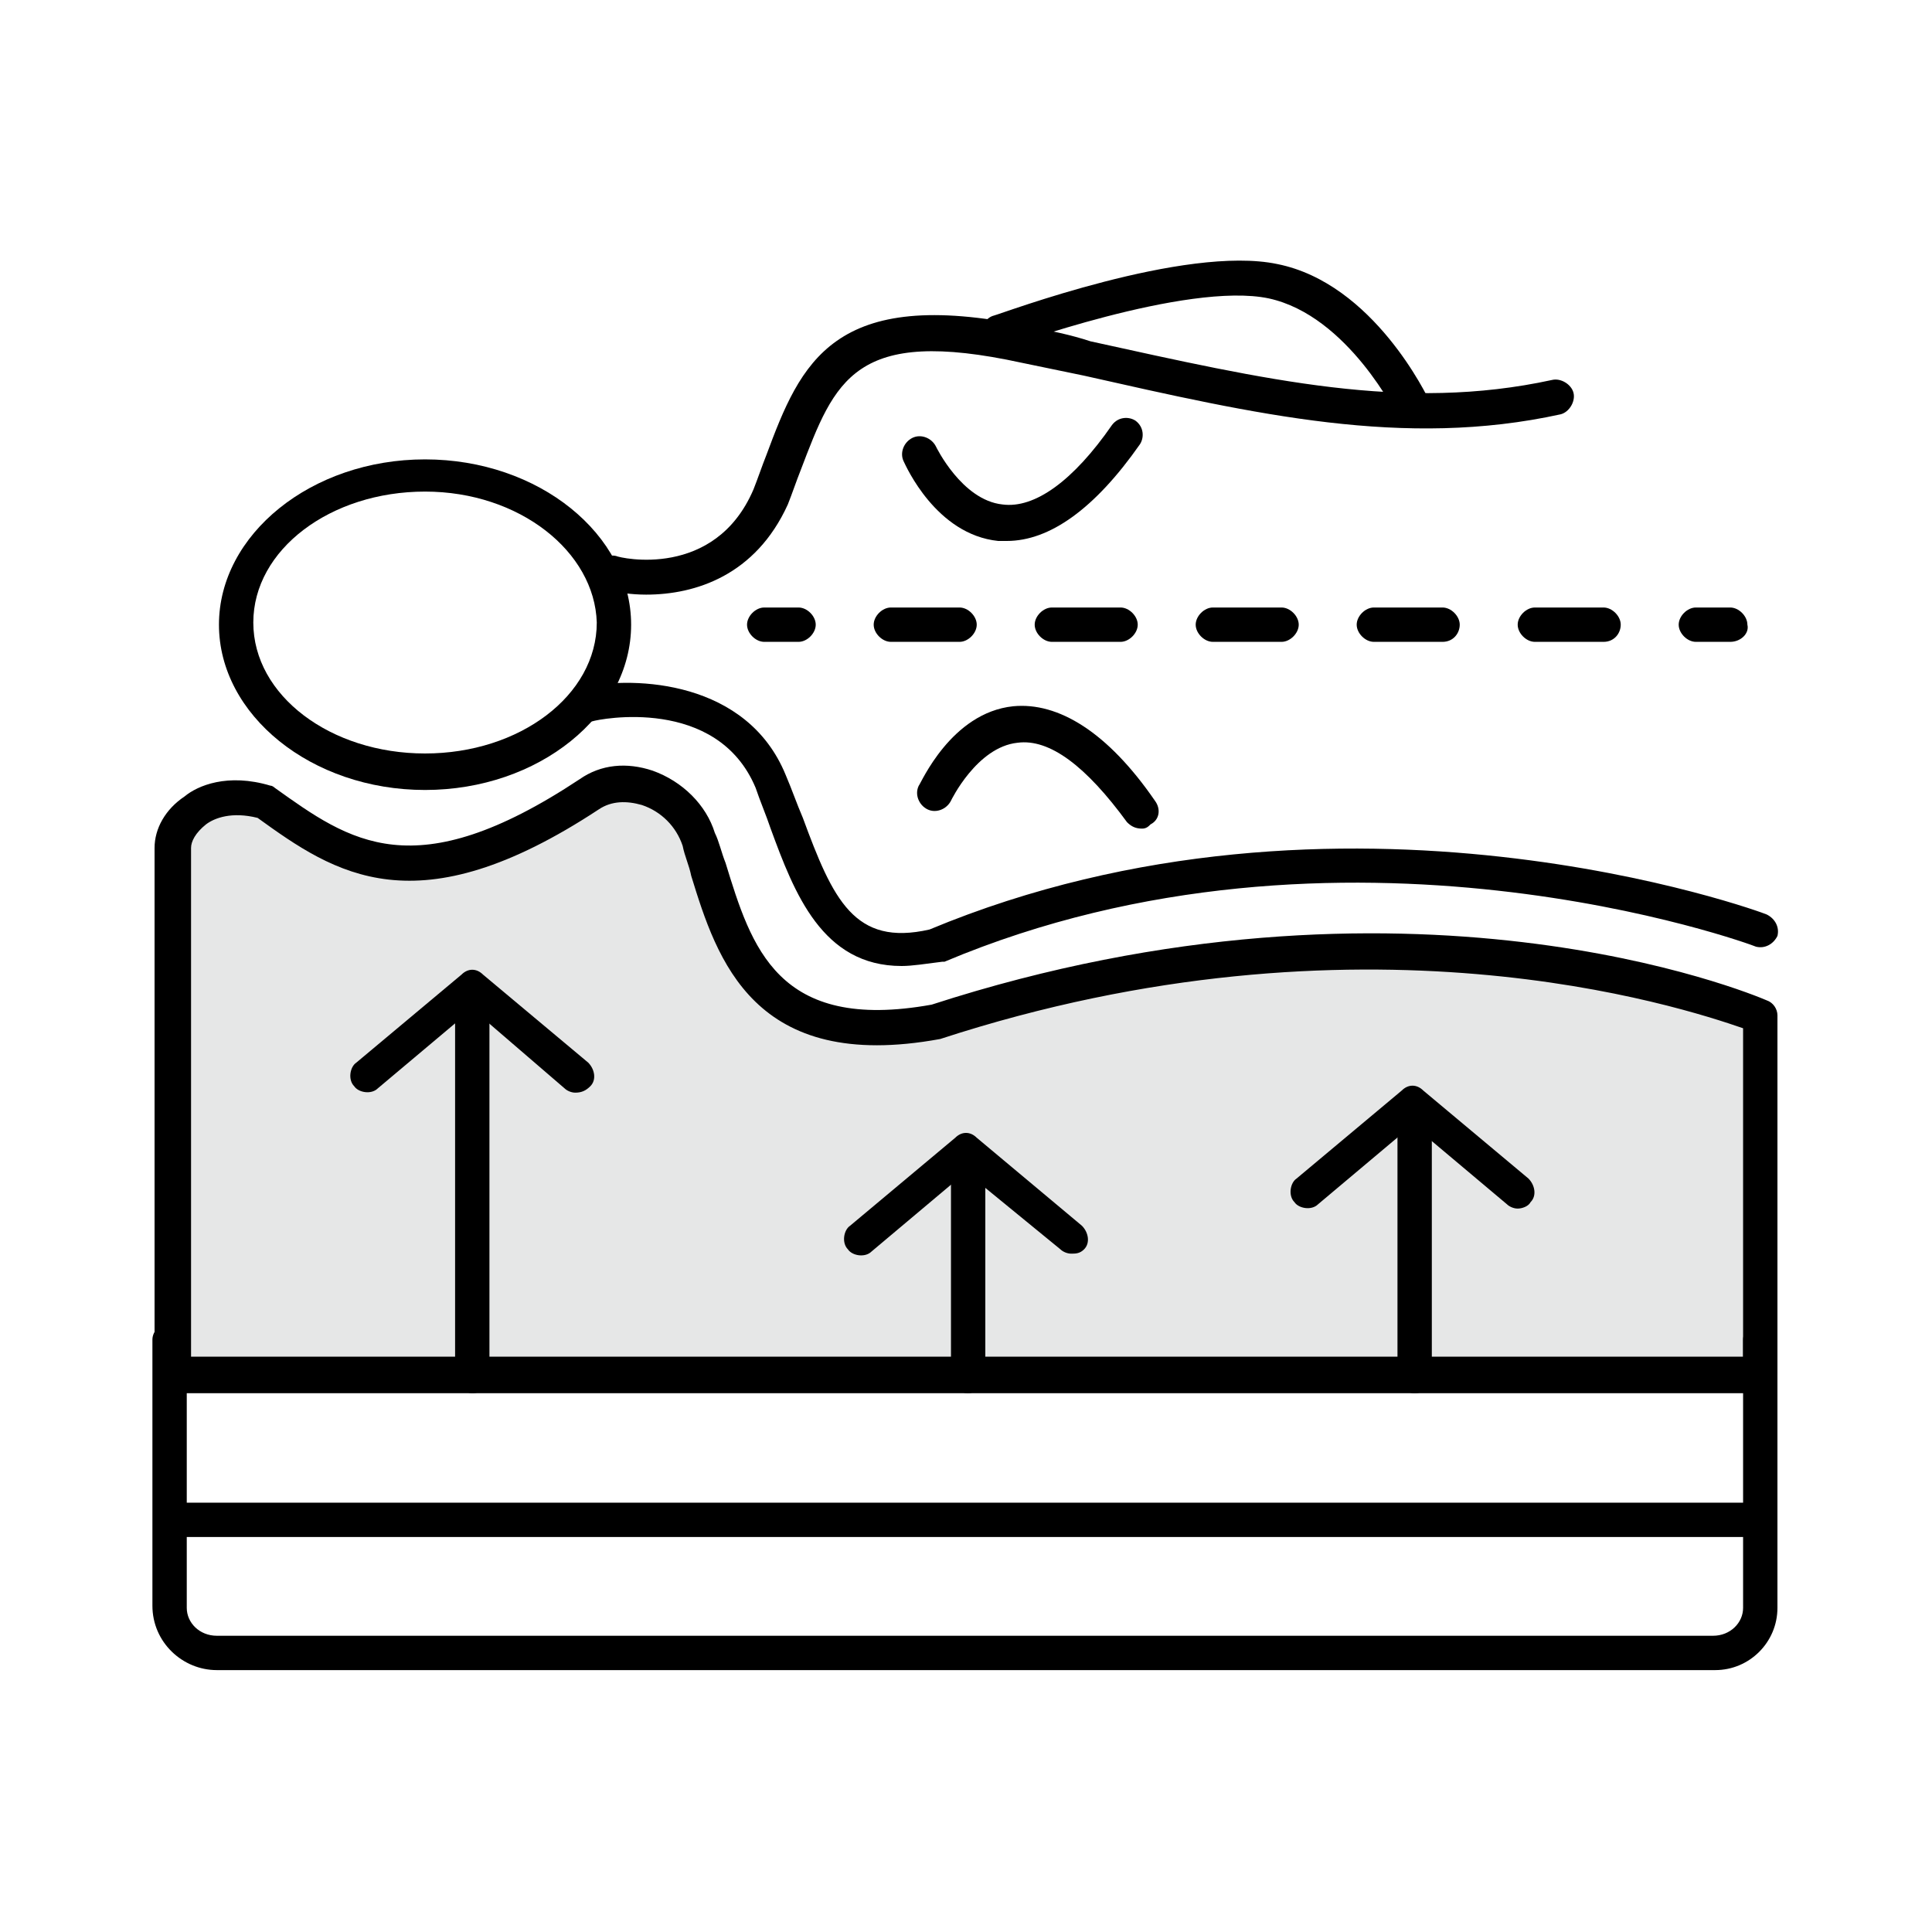 <svg xml:space="preserve" style="enable-background:new 0 0 90 90;" viewBox="0 0 90 90" y="0px" x="0px" xmlns:xlink="http://www.w3.org/1999/xlink" xmlns="http://www.w3.org/2000/svg" id="Layer_1" version="1.1">
<style type="text/css">
	.st0{fill:#E6E7E7;}
</style>
<g>
	<g>
		<path d="M82,64H8V39.5c0-1.2,1.6-3,4.3-2.2c3.6,2.6,7,5,15.1-0.3c1.9-1.2,4.4,0,5.1,2.1c1.4,4,2.1,10.2,11,8.5
			C65.8,40.4,82,47.4,82,47.4L82,64L82,64z" class="st0"></path>
		<path d="M82,64.9H8c-0.4,0-0.8-0.4-0.8-0.8V39.5c0-0.9,0.5-1.8,1.4-2.4c0.6-0.5,2-1.1,4-0.5c0.1,0,0.2,0.1,0.2,0.1
			c3.5,2.5,6.5,4.7,14.2-0.4c1-0.7,2.2-0.8,3.4-0.4c1.4,0.5,2.5,1.6,2.9,2.9c0.2,0.4,0.3,0.9,0.5,1.4c1.2,3.9,2.4,7.9,9.6,6.6
			c22.2-7.2,38.2-0.5,38.9-0.2c0.3,0.1,0.5,0.4,0.5,0.7v16.6c0,0,0,0.1,0,0.1C82.8,64.5,82.5,64.9,82,64.9z M8.8,63.2h72.4V47.9
			c-2.9-1-17.8-5.9-37.4,0.5c-8.7,1.6-10.4-3.7-11.6-7.6c-0.1-0.5-0.3-0.9-0.4-1.4c-0.3-0.9-1-1.6-1.9-1.9c-0.7-0.2-1.4-0.2-2,0.2
			c-8.5,5.6-12.3,3-15.9,0.4c-1.2-0.3-2,0-2.4,0.3c-0.5,0.4-0.7,0.8-0.7,1.1V63.2z"></path>
		<path d="M79.9,77.8H10.1c-1.6,0-3-1.3-3-3V62.4c0-0.4,0.4-0.8,0.8-0.8s0.8,0.4,0.8,0.8v12.5c0,0.7,0.6,1.3,1.4,1.3h69.7
			c0.8,0,1.4-0.6,1.4-1.3V62.4c0-0.4,0.4-0.8,0.8-0.8c0.4,0,0.8,0.4,0.8,0.8v12.5C82.8,76.5,81.5,77.8,79.9,77.8z"></path>
	</g>
	<path d="M22,64.9C22,64.9,22,64.9,22,64.9c-0.4,0-0.8-0.4-0.8-0.8l0-16.5c0-0.4,0.4-0.8,0.8-0.8c0,0,0,0,0,0c0.4,0,0.8,0.4,0.8,0.8
		l0,16.5C22.8,64.5,22.5,64.9,22,64.9z"></path>
	<path d="M26.8,50.9c-0.2,0-0.4-0.1-0.5-0.2L22,47l-4.4,3.7c-0.3,0.3-0.9,0.2-1.1-0.1c-0.3-0.3-0.2-0.9,0.1-1.1l4.9-4.1
		c0.3-0.3,0.7-0.3,1,0l4.9,4.1c0.3,0.3,0.4,0.8,0.1,1.1C27.3,50.8,27.1,50.9,26.8,50.9z"></path>
	<path d="M45.1,64.9C45.1,64.9,45.1,64.9,45.1,64.9c-0.5,0-0.8-0.4-0.8-0.8l0-8.9c0-0.4,0.4-0.8,0.8-0.8c0,0,0,0,0,0
		c0.4,0,0.8,0.4,0.8,0.8l0,8.9C45.9,64.5,45.5,64.9,45.1,64.9z"></path>
	<path d="M49.9,58.4c-0.2,0-0.4-0.1-0.5-0.2L45,54.6l-4.4,3.7c-0.3,0.3-0.9,0.2-1.1-0.1c-0.3-0.3-0.2-0.9,0.1-1.1l4.9-4.1
		c0.3-0.3,0.7-0.3,1,0l4.9,4.1c0.3,0.3,0.4,0.8,0.1,1.1C50.3,58.4,50.1,58.4,49.9,58.4z"></path>
	<path d="M65.9,64.9C65.9,64.9,65.9,64.9,65.9,64.9c-0.5,0-0.8-0.4-0.8-0.8l0-11.1c0-0.4,0.4-0.8,0.8-0.8c0.4,0,0.8,0.4,0.8,0.8
		l0,11.1C66.7,64.5,66.4,64.9,65.9,64.9z"></path>
	<path d="M70.7,56.3c-0.2,0-0.4-0.1-0.5-0.2l-4.4-3.7l-4.4,3.7c-0.3,0.3-0.9,0.2-1.1-0.1c-0.3-0.3-0.2-0.9,0.1-1.1l4.9-4.1
		c0.3-0.3,0.7-0.3,1,0l4.9,4.1c0.3,0.3,0.4,0.8,0.1,1.1C71.2,56.2,70.9,56.3,70.7,56.3z"></path>
	<g>
		<path d="M82,71.6H8c-0.4,0-0.8-0.4-0.8-0.8C7.2,70.3,7.5,70,8,70h74c0.4,0,0.8,0.4,0.8,0.8C82.8,71.2,82.5,71.6,82,71.6z"></path>
		<path d="M19.8,36.8c-5.3,0-9.6-3.5-9.6-7.7s4.3-7.7,9.6-7.7s9.6,3.5,9.6,7.7S25.1,36.8,19.8,36.8z M19.8,22.9c-4.4,0-8,2.7-8,6.1
			c0,3.4,3.6,6.1,8,6.1s8-2.7,8-6.1C27.7,25.7,24.2,22.9,19.8,22.9z"></path>
		<path d="M30.1,27.7c-0.7,0-1.3-0.1-1.8-0.2c-0.4-0.1-0.7-0.6-0.6-1c0.1-0.4,0.6-0.7,1-0.6c0.2,0.1,4.6,1.1,6.4-3.1
			c0.2-0.5,0.4-1.1,0.6-1.6c1.6-4.3,3.1-7.9,12.2-6c1,0.2,2,0.4,2.9,0.7c8.2,1.8,14.6,3.3,21.5,1.8c0.4-0.1,0.9,0.2,1,0.6
			c0.1,0.4-0.2,0.9-0.6,1c-7.3,1.6-14.2,0-22.2-1.8c-1-0.2-1.9-0.4-2.9-0.6c-7.8-1.7-8.7,0.8-10.3,5c-0.2,0.5-0.4,1.1-0.6,1.6
			C35.2,26.8,32.4,27.7,30.1,27.7z"></path>
		<path d="M42,45c-3.7,0-5-3.4-6.1-6.4c-0.2-0.6-0.5-1.3-0.7-1.9c-1.8-4.3-7.3-3.2-7.6-3.1c-0.4,0.1-0.9-0.2-1-0.6
			c-0.1-0.4,0.2-0.9,0.6-1c2.4-0.5,7.6-0.3,9.4,4.1c0.3,0.7,0.5,1.3,0.8,2c1.4,3.8,2.4,6,5.9,5.2c19.2-8,38.8-0.8,39-0.7
			c0.4,0.2,0.6,0.6,0.5,1c-0.2,0.4-0.6,0.6-1,0.5c-0.2-0.1-19.3-7.1-37.8,0.7c0,0-0.1,0-0.1,0C43.1,44.9,42.5,45,42,45z"></path>
	</g>
	<path d="M37.2,29.9h-1.6c-0.4,0-0.8-0.4-0.8-0.8c0-0.4,0.4-0.8,0.8-0.8h1.6c0.4,0,0.8,0.4,0.8,0.8C38,29.5,37.6,29.9,37.2,29.9z"></path>
	<path d="M74.7,29.9h-3.2c-0.4,0-0.8-0.4-0.8-0.8c0-0.4,0.4-0.8,0.8-0.8h3.2c0.4,0,0.8,0.4,0.8,0.8C75.5,29.5,75.2,29.9,74.7,29.9z
		 M67.2,29.9H64c-0.4,0-0.8-0.4-0.8-0.8c0-0.4,0.4-0.8,0.8-0.8h3.2c0.4,0,0.8,0.4,0.8,0.8C68,29.5,67.7,29.9,67.2,29.9z M59.7,29.9
		h-3.2c-0.4,0-0.8-0.4-0.8-0.8c0-0.4,0.4-0.8,0.8-0.8h3.2c0.4,0,0.8,0.4,0.8,0.8C60.5,29.5,60.1,29.9,59.7,29.9z M52.2,29.9H49
		c-0.4,0-0.8-0.4-0.8-0.8c0-0.4,0.4-0.8,0.8-0.8h3.2c0.4,0,0.8,0.4,0.8,0.8C53,29.5,52.6,29.9,52.2,29.9z M44.7,29.9h-3.2
		c-0.4,0-0.8-0.4-0.8-0.8c0-0.4,0.4-0.8,0.8-0.8h3.2c0.4,0,0.8,0.4,0.8,0.8C45.5,29.5,45.1,29.9,44.7,29.9z"></path>
	<g>
		<path d="M80.6,29.9H79c-0.4,0-0.8-0.4-0.8-0.8c0-0.4,0.4-0.8,0.8-0.8h1.6c0.4,0,0.8,0.4,0.8,0.8C81.5,29.5,81.1,29.9,80.6,29.9z"></path>
		<path d="M46.9,25.2c-0.1,0-0.3,0-0.4,0c-2.9-0.3-4.3-3.5-4.4-3.7c-0.2-0.4,0-0.9,0.4-1.1c0.4-0.2,0.9,0,1.1,0.4
			c0,0,1.2,2.5,3.1,2.7c1.5,0.2,3.3-1.1,5.1-3.7c0.3-0.4,0.8-0.4,1.1-0.2c0.4,0.3,0.4,0.8,0.2,1.1C51,23.7,48.9,25.2,46.9,25.2z"></path>
		<path d="M53.2,38.6c-0.3,0-0.5-0.1-0.7-0.3c-1.9-2.6-3.6-3.9-5.1-3.7c-1.9,0.2-3.1,2.7-3.1,2.7c-0.2,0.4-0.7,0.6-1.1,0.4
			c-0.4-0.2-0.6-0.7-0.4-1.1c0.1-0.1,1.5-3.4,4.4-3.7c2.1-0.2,4.4,1.2,6.6,4.4c0.3,0.4,0.2,0.9-0.2,1.1
			C53.5,38.5,53.4,38.6,53.2,38.6z"></path>
		<path d="M65.8,19.9c-0.3,0-0.6-0.2-0.7-0.5c0,0-2.3-4.7-6-5.5c-3.8-0.8-12.3,2.3-12.3,2.3c-0.4,0.2-0.9-0.1-1-0.5
			c-0.2-0.4,0.1-0.9,0.5-1c0.4-0.1,8.9-3.3,13.2-2.4c4.5,0.9,7,6.2,7.1,6.4c0.2,0.4,0,0.9-0.4,1.1C66.1,19.9,65.9,19.9,65.8,19.9z"></path>
	</g>
</g>
</svg>
